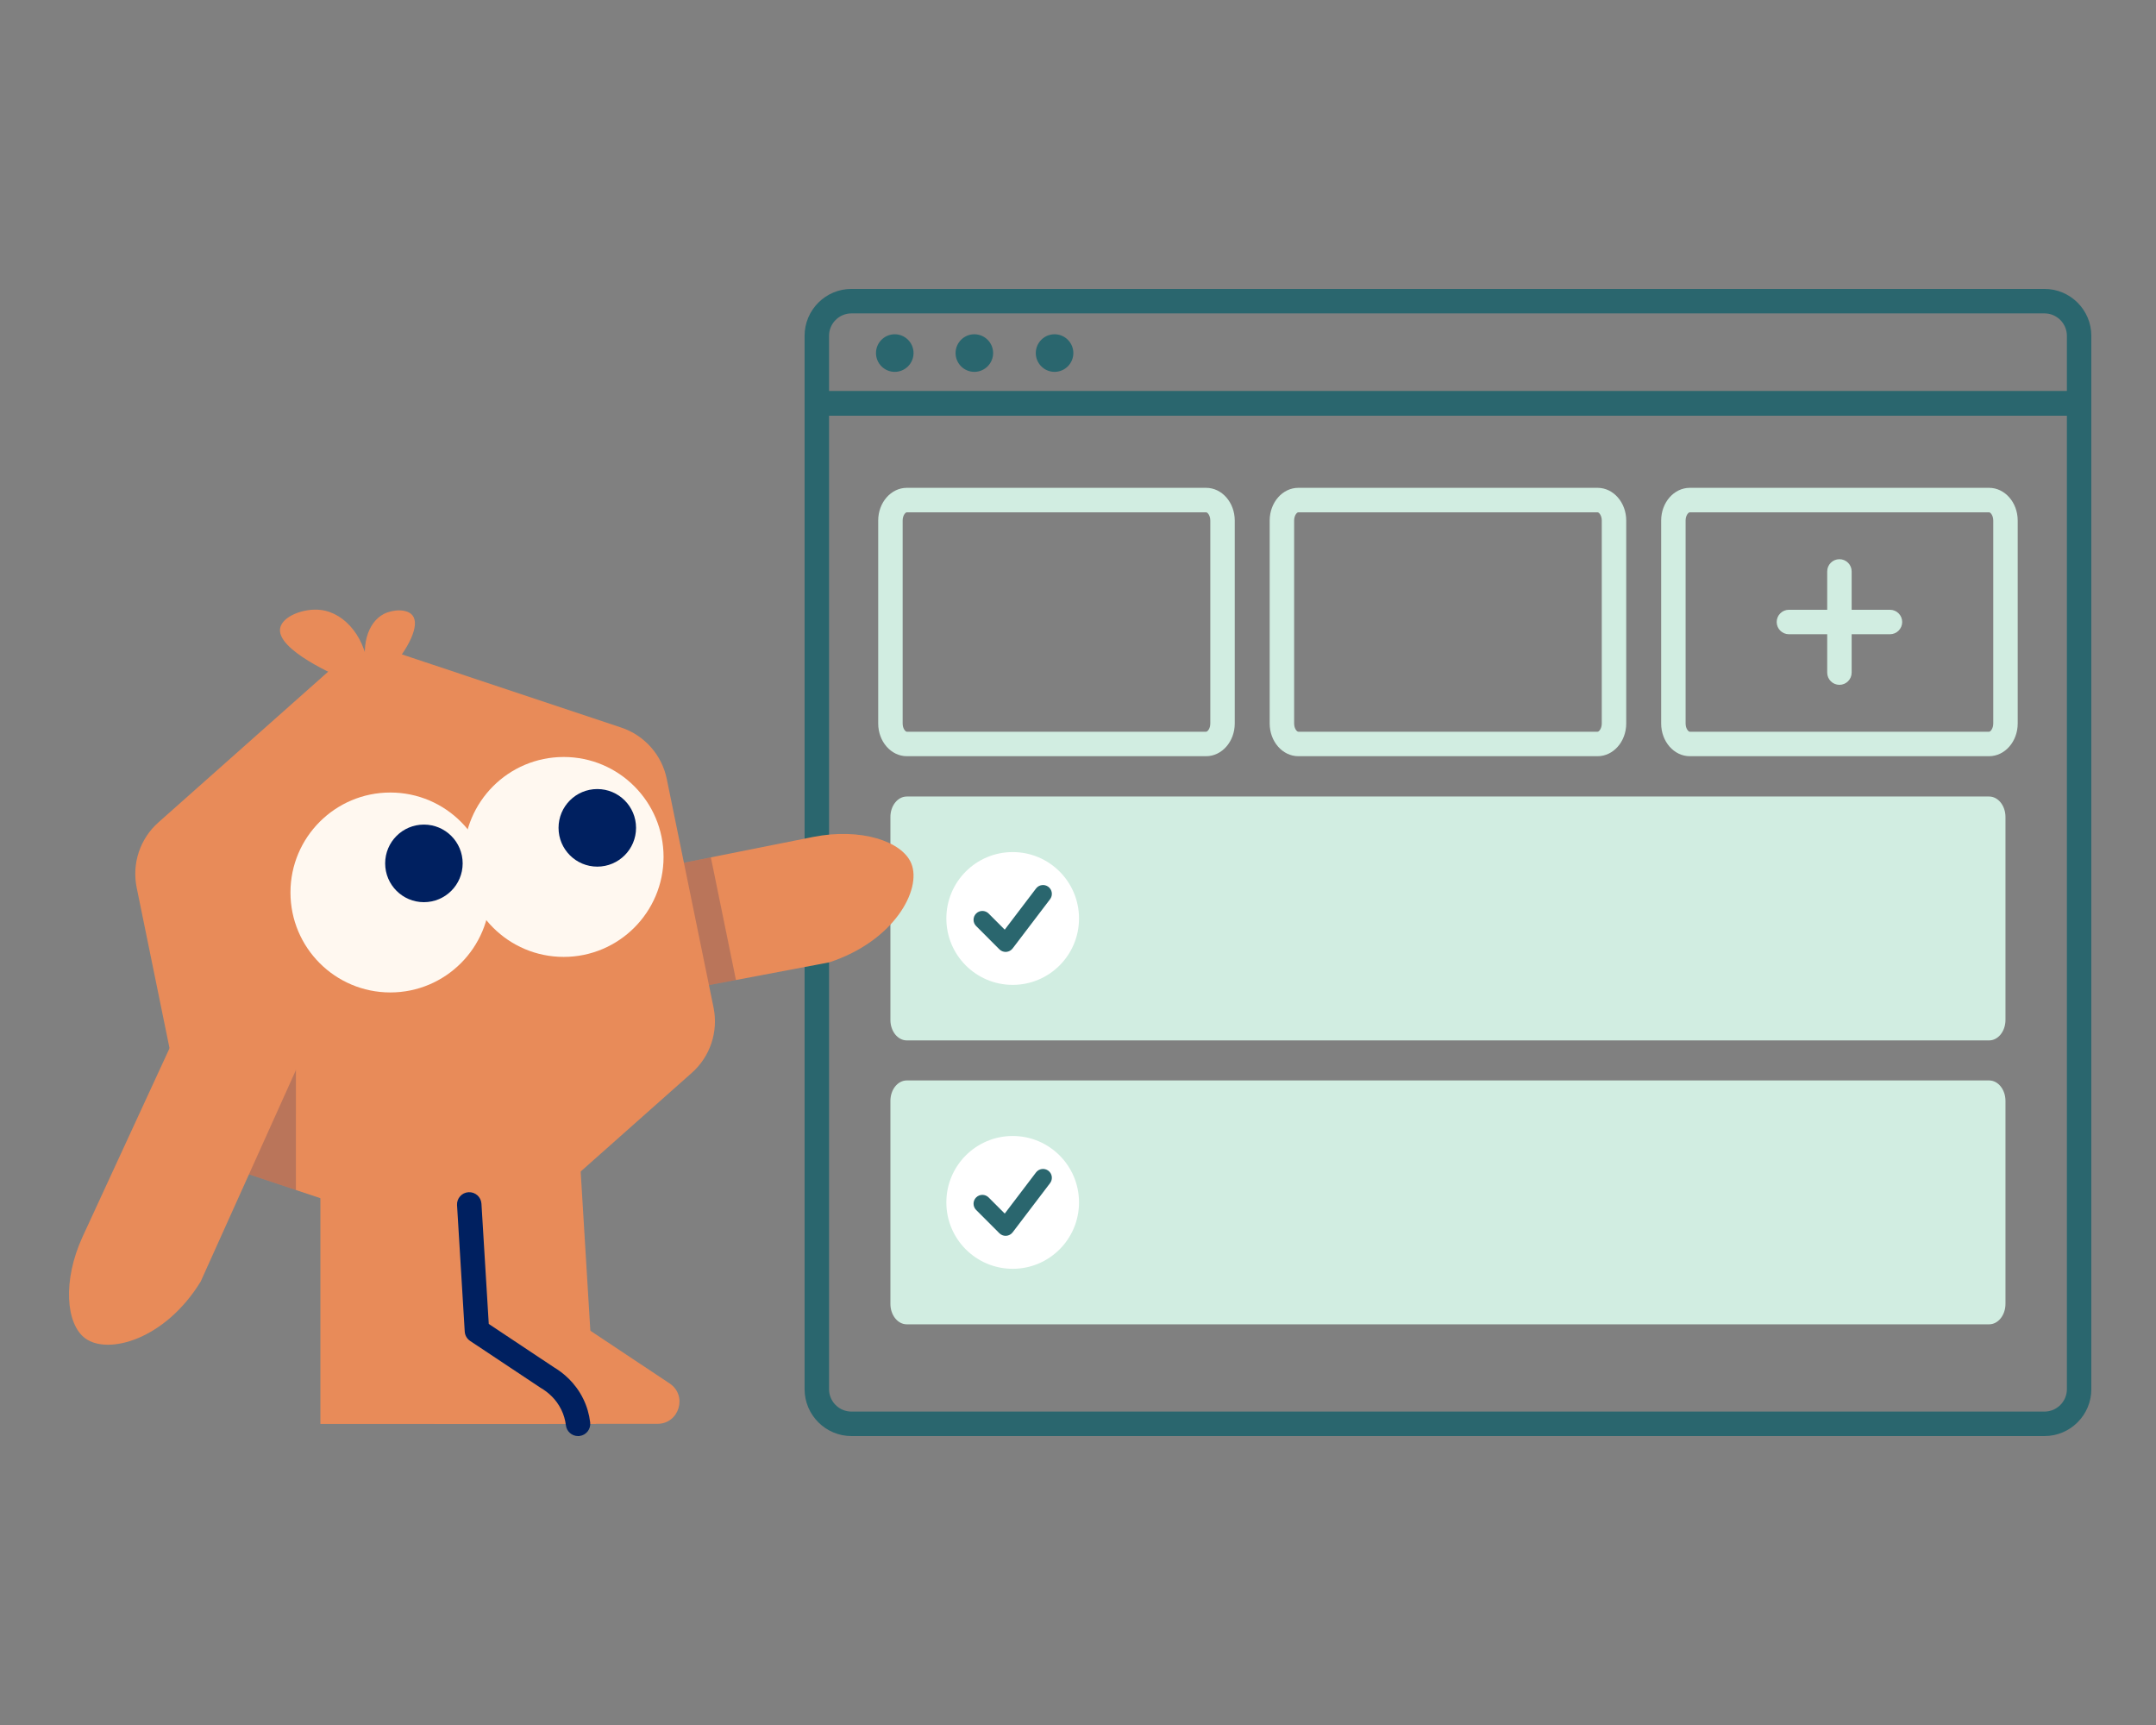 <svg width="500" height="400" viewBox="0 0 500 400" fill="none" xmlns="http://www.w3.org/2000/svg">
<rect x="0" y="0" width="500" height="400" fill="#808080" stroke="none"/>
<g clip-path="url(#clip0_8384_6115)">
<g clip-path="url(#clip1_8384_6115)">
<path d="M461.287 241.255H210.3C208.196 241.255 206.495 239.133 206.495 236.511V189.443C206.495 186.821 208.196 184.699 210.3 184.699H461.287C463.39 184.699 465.091 186.821 465.091 189.443V236.511C465.091 239.133 463.39 241.255 461.287 241.255Z" fill="#D1EDE1"/>
<path d="M279.711 175.351H210.306C206.643 175.351 203.666 171.952 203.666 167.769V120.702C203.666 116.519 206.643 113.119 210.306 113.119H279.711C283.374 113.119 286.351 116.519 286.351 120.702V167.769C286.351 171.952 283.374 175.351 279.711 175.351ZM210.306 118.795C209.971 118.795 209.336 119.538 209.336 120.702V167.769C209.336 168.932 209.971 169.676 210.306 169.676H279.711C280.045 169.676 280.68 168.932 280.68 167.769V120.702C280.68 119.538 280.045 118.795 279.711 118.795H210.306Z" fill="#D1EDE1"/>
<path d="M370.499 175.351H301.094C297.431 175.351 294.454 171.952 294.454 167.769V120.702C294.454 116.519 297.431 113.119 301.094 113.119H370.499C374.162 113.119 377.139 116.519 377.139 120.702V167.769C377.139 171.952 374.162 175.351 370.499 175.351ZM301.094 118.795C300.759 118.795 300.124 119.538 300.124 120.702V167.769C300.124 168.932 300.759 169.676 301.094 169.676H370.499C370.833 169.676 371.468 168.932 371.468 167.769V120.702C371.468 119.538 370.833 118.795 370.499 118.795H301.094Z" fill="#D1EDE1"/>
<path d="M461.287 175.351H391.882C388.219 175.351 385.242 171.952 385.242 167.769V120.702C385.242 116.519 388.219 113.119 391.882 113.119H461.287C464.95 113.119 467.927 116.519 467.927 120.702V167.769C467.927 171.952 464.95 175.351 461.287 175.351ZM391.882 118.795C391.547 118.795 390.912 119.538 390.912 120.702V167.769C390.912 168.932 391.547 169.676 391.882 169.676H461.287C461.621 169.676 462.256 168.932 462.256 167.769V120.702C462.256 119.538 461.621 118.795 461.287 118.795H391.882Z" fill="#D1EDE1"/>
<path d="M474.136 333H197.462C191.469 333 186.592 328.119 186.592 322.12V93.55C186.592 91.984 187.863 90.712 189.428 90.712H482.171C483.736 90.712 485.006 91.984 485.006 93.55V322.12C485.006 328.119 480.129 333 474.136 333ZM192.263 96.388V322.12C192.263 324.986 194.593 327.324 197.462 327.324H474.136C476.999 327.324 479.335 324.992 479.335 322.12V96.388H192.263Z" fill="#2A666E"/>
<path d="M482.165 96.388H189.428C187.863 96.388 186.592 95.116 186.592 93.55V77.874C186.592 71.875 191.469 66.994 197.462 66.994H474.136C480.129 66.994 485.006 71.875 485.006 77.874V93.55C485.006 95.116 483.736 96.388 482.171 96.388H482.165ZM192.263 90.712H479.335V77.874C479.335 75.008 477.005 72.67 474.136 72.67H197.462C194.599 72.67 192.263 75.002 192.263 77.874V90.712Z" fill="#2A666E"/>
<path d="M207.505 86.229C205.1 86.229 203.15 84.27 203.15 81.87C203.15 79.469 205.106 77.511 207.505 77.511C209.903 77.511 211.859 79.469 211.859 81.87C211.859 84.27 209.903 86.229 207.505 86.229Z" fill="#2A666E"/>
<path d="M225.962 86.229C223.557 86.229 221.607 84.27 221.607 81.87C221.607 79.469 223.563 77.511 225.962 77.511C228.36 77.511 230.316 79.469 230.316 81.87C230.316 84.27 228.36 86.229 225.962 86.229Z" fill="#2A666E"/>
<path d="M244.566 86.229C242.162 86.229 240.211 84.27 240.211 81.87C240.211 79.469 242.167 77.511 244.566 77.511C246.965 77.511 248.921 79.469 248.921 81.87C248.921 84.27 246.965 86.229 244.566 86.229Z" fill="#2A666E"/>
<path d="M234.853 228.377C243.349 228.377 250.236 221.484 250.236 212.98C250.236 204.476 243.349 197.582 234.853 197.582C226.356 197.582 219.469 204.476 219.469 212.98C219.469 221.484 226.356 228.377 234.853 228.377Z" fill="white"/>
<path d="M233.214 220.732C232.675 220.732 232.154 220.517 231.768 220.131L226.376 214.733C225.576 213.933 225.576 212.633 226.376 211.833C227.175 211.033 228.474 211.033 229.273 211.833L233.01 215.573L240.262 206.033C240.948 205.13 242.23 204.96 243.131 205.641C244.033 206.328 244.203 207.611 243.523 208.513L234.847 219.921C234.49 220.392 233.945 220.687 233.356 220.727C233.31 220.727 233.265 220.727 233.22 220.727L233.214 220.732Z" fill="#2A666E"/>
<path d="M461.287 307.091H210.3C208.196 307.091 206.495 304.969 206.495 302.346V255.279C206.495 252.657 208.196 250.535 210.3 250.535H461.287C463.39 250.535 465.091 252.657 465.091 255.279V302.346C465.091 304.969 463.39 307.091 461.287 307.091Z" fill="#D1EDE1"/>
<path d="M234.853 294.214C243.349 294.214 250.236 287.32 250.236 278.816C250.236 270.312 243.349 263.418 234.853 263.418C226.356 263.418 219.469 270.312 219.469 278.816C219.469 287.32 226.356 294.214 234.853 294.214Z" fill="white"/>
<path d="M233.214 286.569C232.675 286.569 232.154 286.353 231.768 285.967L226.376 280.57C225.576 279.769 225.576 278.47 226.376 277.669C227.175 276.869 228.474 276.869 229.273 277.669L233.01 281.41L240.262 271.869C240.948 270.967 242.23 270.796 243.131 271.477C244.033 272.164 244.203 273.447 243.523 274.349L234.847 285.757C234.49 286.228 233.945 286.523 233.356 286.563C233.31 286.563 233.265 286.563 233.22 286.563L233.214 286.569Z" fill="#2A666E"/>
<path d="M438.305 147.07H414.869C413.304 147.07 412.034 145.799 412.034 144.232C412.034 142.666 413.304 141.395 414.869 141.395H438.305C439.87 141.395 441.14 142.666 441.14 144.232C441.14 145.799 439.87 147.07 438.305 147.07Z" fill="#D1EDE1"/>
<path d="M426.584 158.801C425.019 158.801 423.749 157.53 423.749 155.964V132.507C423.749 130.94 425.019 129.669 426.584 129.669C428.149 129.669 429.419 130.94 429.419 132.507V155.964C429.419 157.53 428.149 158.801 426.584 158.801Z" fill="#D1EDE1"/>
<path d="M192.297 223.156C185.09 224.518 177.883 225.88 170.676 227.248C169.213 227.52 167.75 227.799 166.287 228.077C165.89 228.15 165.499 228.224 165.102 228.304C163.463 228.61 161.819 228.922 160.174 229.234C158.229 229.603 156.279 229.972 154.334 230.341L132.69 205.227L159.295 199.92L160.174 199.745L164.858 198.808L166.287 198.524L188.628 194.063C199.577 191.907 209.217 195.04 211.343 200.233C213.827 206.294 207.329 218.235 192.297 223.156Z" fill="#E88B59"/>
<path d="M74.303 330.162H111.914L107.315 254.485H74.303V330.162Z" fill="#E88B59"/>
<path d="M74.303 330.162H126.164C131.216 330.162 133.195 323.596 128.987 320.798L106.074 305.559L74.303 330.157V330.162Z" fill="#E88B59"/>
<path d="M100.607 330.162H138.219L133.62 254.485H100.607V330.162Z" fill="#E88B59"/>
<path d="M100.607 330.162H152.468C157.521 330.162 159.5 323.596 155.292 320.798L132.378 305.559L100.607 330.157V330.162Z" fill="#E88B59"/>
<g opacity="0.2">
<path d="M160.174 199.745L159.295 199.921L132.69 205.227L154.334 230.341C156.279 229.972 158.229 229.603 160.174 229.235C161.819 228.922 163.463 228.61 165.102 228.304C165.499 228.224 165.89 228.151 166.287 228.077C167.75 227.799 169.213 227.521 170.676 227.248L164.858 198.808L160.174 199.745Z" fill="#002060"/>
</g>
<path d="M160.446 248.77L120 284.673C115.741 288.458 109.793 289.673 104.395 287.874L79.094 279.429L74.734 277.981L68.626 275.944L55.142 271.449L53.107 270.768C47.709 268.963 43.683 264.417 42.543 258.844L31.696 205.823C30.556 200.25 32.472 194.483 36.731 190.703L77.177 154.8C81.436 151.02 87.384 149.8 92.782 151.605L144.07 168.711C149.469 170.51 153.495 175.056 154.634 180.635L159.295 203.411L165.102 231.794L165.482 233.65C166.621 239.229 164.705 244.99 160.446 248.77Z" fill="#E88B59"/>
<path d="M85.49 156.333C85.156 148.137 80.12 142.138 74.405 141.44C70.475 140.958 65.451 142.893 64.963 145.691C64.096 150.685 77.977 156.713 80.631 157.842C82.252 157.337 83.868 156.838 85.49 156.333Z" fill="#E88B59"/>
<path d="M85.479 156.565C83.392 150.129 85.252 144.3 89.006 142.371C91.121 141.287 94.461 141.111 95.697 142.74C97.347 144.913 95.079 150.084 89.885 155.947C88.416 156.151 86.942 156.361 85.473 156.565H85.479Z" fill="#E88B59"/>
<path d="M90.52 230.131C103.309 230.131 113.677 219.754 113.677 206.952C113.677 194.151 103.309 183.774 90.52 183.774C77.73 183.774 67.362 194.151 67.362 206.952C67.362 219.754 77.73 230.131 90.52 230.131Z" fill="#FFF8F0"/>
<path d="M130.728 221.89C143.518 221.89 153.886 211.513 153.886 198.712C153.886 185.91 143.518 175.533 130.728 175.533C117.938 175.533 107.57 185.91 107.57 198.712C107.57 211.513 117.938 221.89 130.728 221.89Z" fill="#FFF8F0"/>
<path d="M98.311 209.2C103.274 209.2 107.298 205.172 107.298 200.204C107.298 195.236 103.274 191.208 98.311 191.208C93.347 191.208 89.323 195.236 89.323 200.204C89.323 205.172 93.347 209.2 98.311 209.2Z" fill="#002060"/>
<path d="M138.519 200.959C143.483 200.959 147.507 196.932 147.507 191.963C147.507 186.995 143.483 182.968 138.519 182.968C133.556 182.968 129.532 186.995 129.532 191.963C129.532 196.932 133.556 200.959 138.519 200.959Z" fill="#002060"/>
<path d="M134.051 333C132.639 333 131.414 331.944 131.238 330.508C131.085 329.231 130.722 328.011 130.172 326.882C128.908 324.288 126.918 322.722 125.472 321.87C125.426 321.842 125.381 321.819 125.341 321.791L109.033 310.945C108.291 310.451 107.826 309.64 107.775 308.754L105.994 279.457C105.898 277.891 107.088 276.546 108.653 276.455C110.219 276.364 111.562 277.55 111.653 279.117L113.349 307L128.42 317.023C130.535 318.283 133.416 320.576 135.276 324.402C136.104 326.099 136.637 327.926 136.869 329.822C137.056 331.377 135.951 332.796 134.397 332.983C134.278 333 134.164 333.006 134.051 333.006V333Z" fill="#002060"/>
<g opacity="0.2">
<path d="M68.632 248.134L68.626 275.944L55.142 271.449L55.148 247.504L68.632 248.134Z" fill="#002060"/>
</g>
<path d="M43.048 234.99L19.13 286.824C14.48 296.977 15.269 307.091 19.811 310.372C25.118 314.203 38.239 310.667 46.529 297.193C51.814 285.433 63.336 259.894 68.626 248.134L43.048 234.99Z" fill="#E88B59"/>
</g>
</g>
<defs>
<clipPath id="clip0_8384_6115">
<rect width="500" height="400" fill="white"/>
</clipPath>
<clipPath id="clip1_8384_6115">
<rect width="469" height="266" fill="white" transform="translate(16 67)"/>
</clipPath>
</defs>
</svg>
